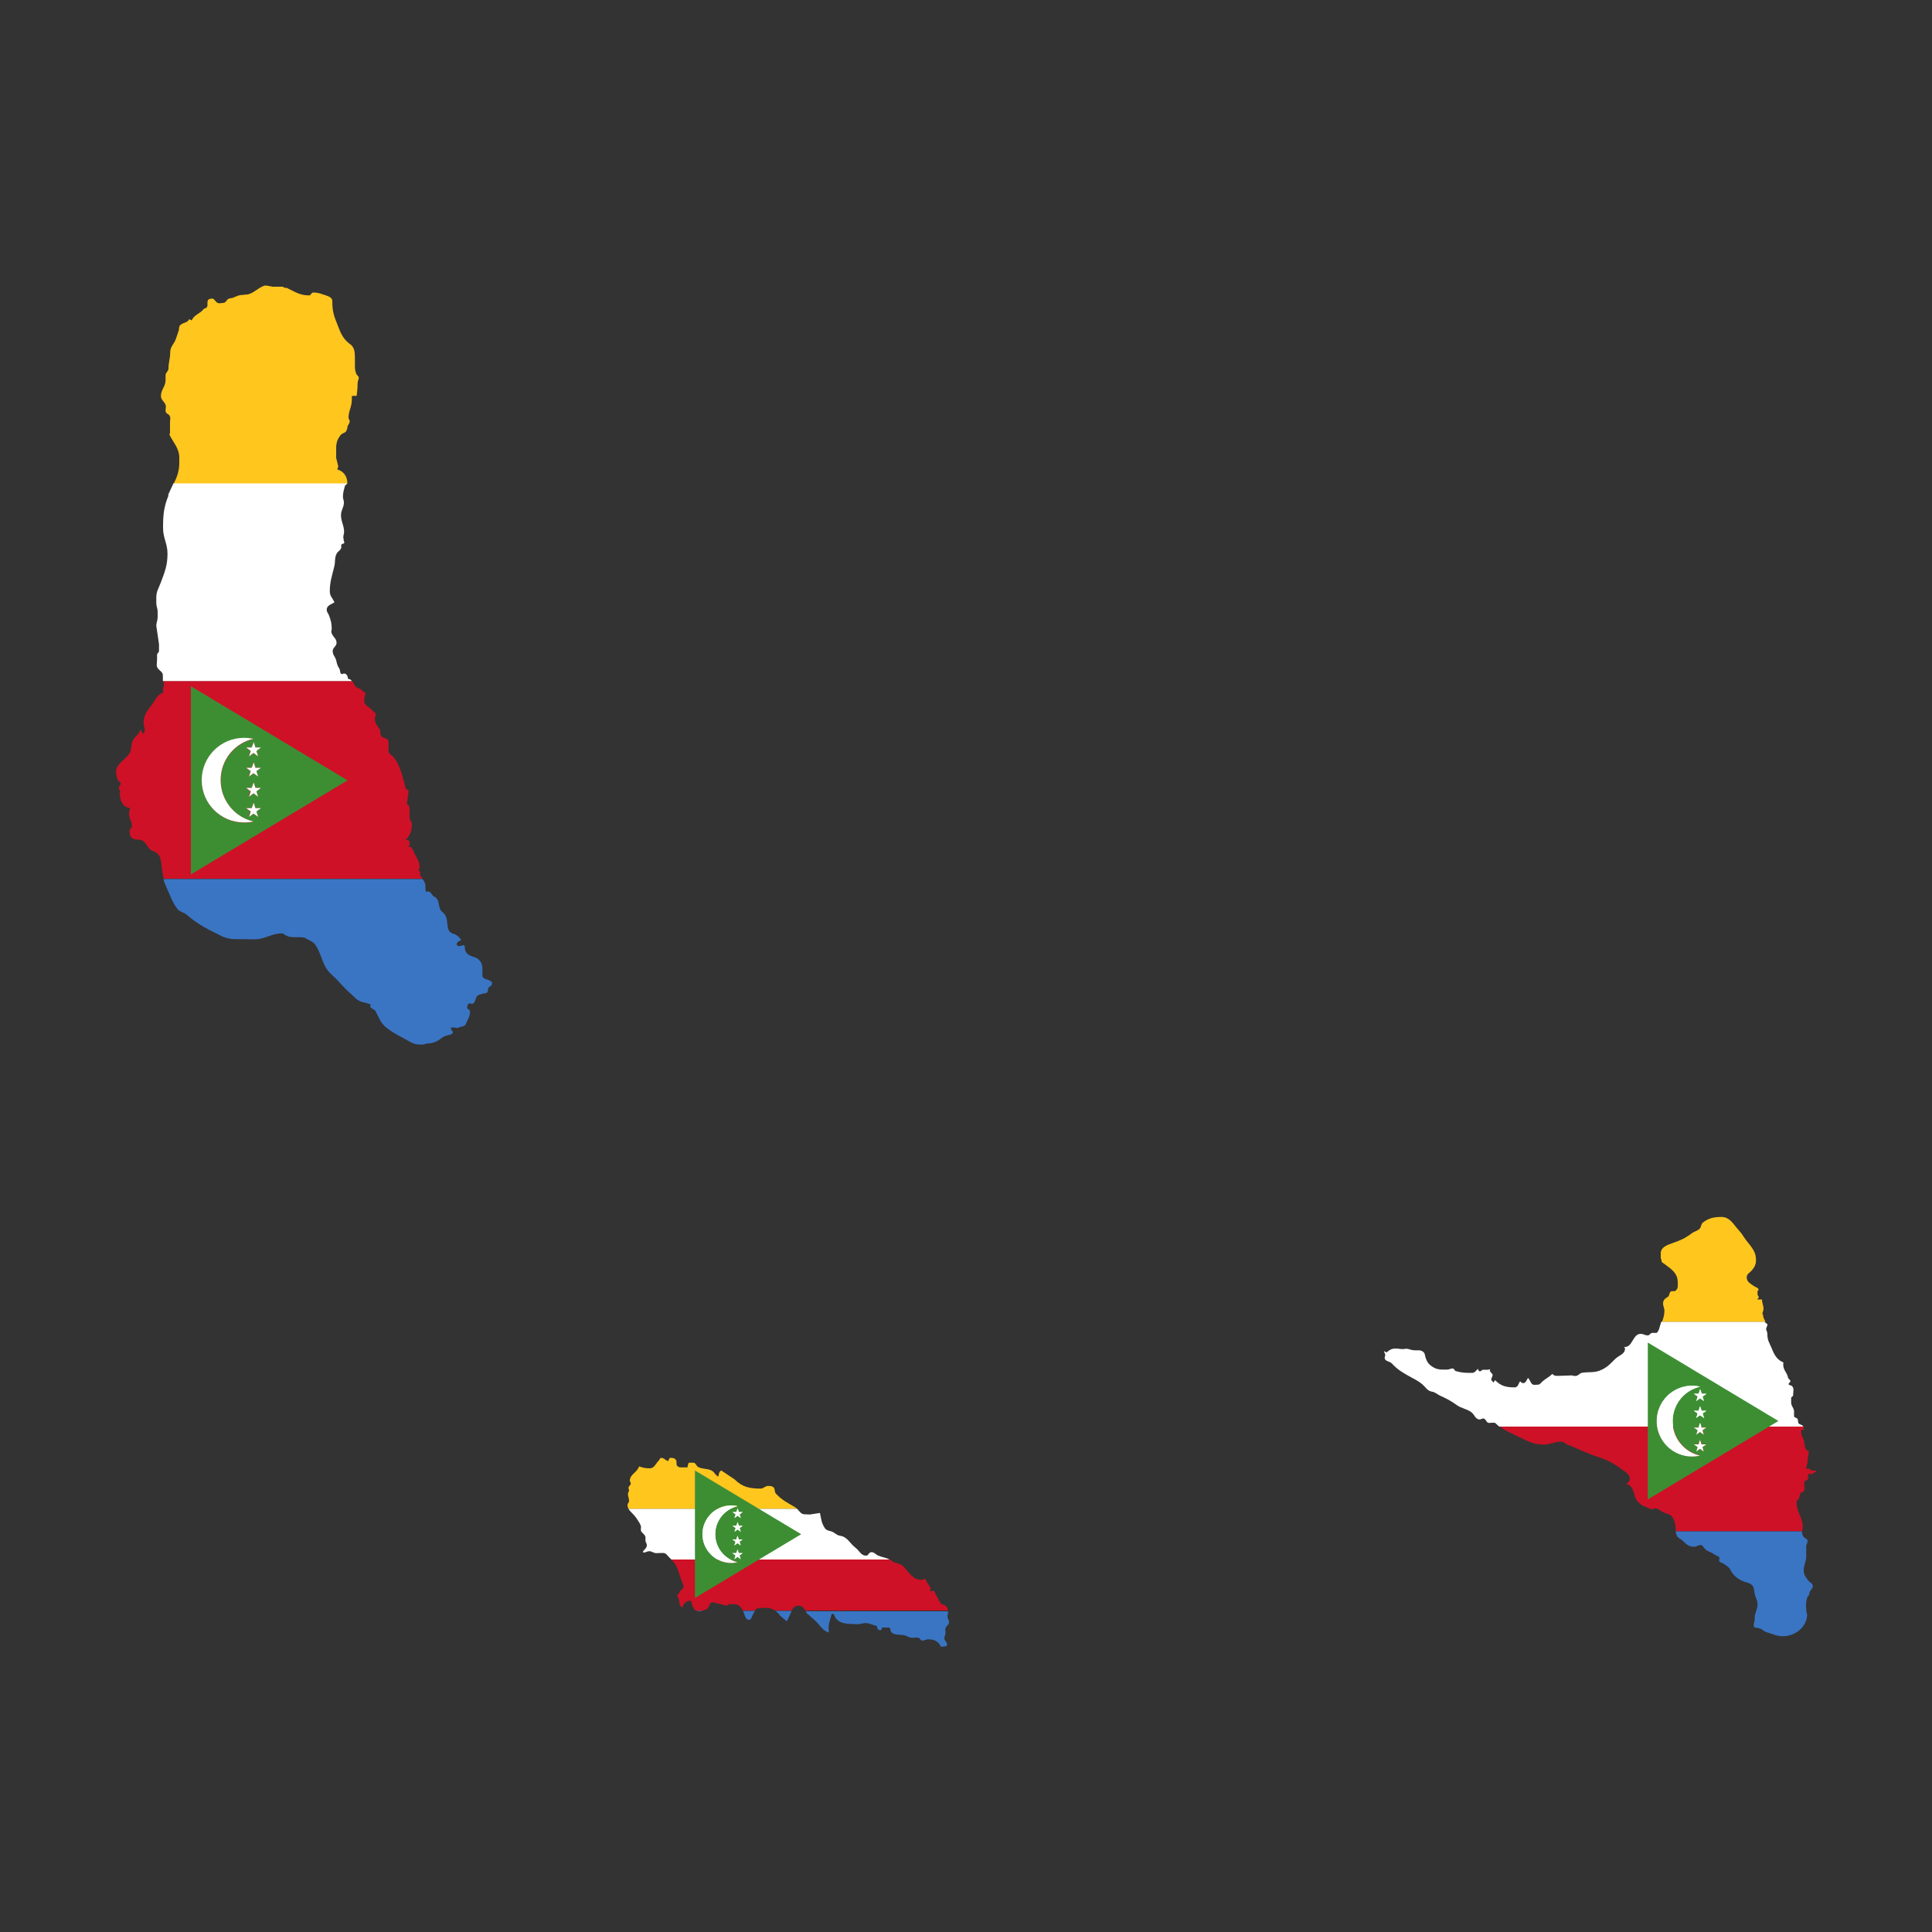 <?xml version="1.0" encoding="UTF-8"?>
<svg id="Calque_1" data-name="Calque 1" xmlns="http://www.w3.org/2000/svg" viewBox="0 0 100 100">
  <rect x="0" y="0" width="100" height="100" fill="#333333" stroke="none"/>
  <defs>
    <style>
      .cls-1 {
        fill: #ce1126;
      }

      .cls-1, .cls-2, .cls-3, .cls-4, .cls-5, .cls-6 {
        stroke-width: 0px;
      }

      .cls-2 {
        fill: none;
      }

      .cls-3 {
        fill: #3d8e33;
      }

      .cls-4 {
        fill: #3a75c4;
      }

      .cls-5 {
        fill: #ffc61e;
      }

      .cls-6 {
        fill: #fff;
      }
    </style>
  </defs>
  <path class="cls-2" d="M13.79,14.79h-.05s-.02,0-.03,0h.08Z"/>
  <path class="cls-4" d="M8.6,45.91c.22.43.28.72.56,1.11.14.19.33.18.51.33.64.55,1.09.75,1.86,1.13.39.16.65.13,1.07.13.22,0,.34.01.56.01.58,0,.87-.31,1.44-.31.08,0,.11.07.18.1.16.08.28.1.46.1h.32c.07,0,.13.02.2.02.24.16.45.18.6.43.35.57.31,1.05.82,1.5.4.35.56.62.97.97.19.16.27.3.5.4.15.07.26.05.41.12.05.02.13.01.13.07,0,.02-.03.02-.03.05,0,.15.21.14.28.27.19.35.25.61.56.85.42.33.71.44,1.18.71.22.13.39.17.65.17.07,0,.16-.02.23-.05.3-.02.49-.06.73-.24.14-.11.24-.17.41-.2.11-.02.24-.05.24-.16,0-.07-.09-.08-.09-.15,0-.03,0-.06.01-.09h.12s.21.03.21.03c.16-.1.38-.05.43-.23.1-.23.21-.38.21-.63,0-.1-.15-.1-.15-.2,0-.1.04-.22.14-.22.04,0,.05.03.09.03.17,0,.18-.2.25-.35.06-.12.17-.12.29-.17.1-.04.21,0,.28-.09.05-.07,0-.16.06-.23.07-.08.18-.1.18-.21,0-.25-.5-.16-.5-.41v-.33c0-.2-.04-.35-.18-.49-.2-.2-.45-.13-.63-.35-.11-.12-.09-.25-.12-.41-.11,0-.17.05-.28.05-.06,0-.12-.03-.12-.09,0-.13.13-.17.24-.23-.11-.11-.15-.2-.29-.27-.16-.07-.31-.09-.37-.25-.1-.26-.04-.44-.14-.69-.07-.2-.27-.24-.32-.44-.06-.2-.04-.35-.17-.51-.05-.07-.14-.06-.18-.13-.08-.11-.15-.22-.29-.22-.03,0-.03.03-.05.05-.02-.07-.05-.11-.05-.18v-.14c0-.16-.06-.26-.15-.37h-13.41c.03.13.07.26.15.4h0Z"/>
  <path class="cls-1" d="M8.48,35.49c-.05.14-.05.22-.03.37-.3.07-.37.32-.55.56-.26.35-.47.58-.47,1.01,0,.14.06.21.06.35,0,.09-.03.16-.1.21-.03-.1-.05-.15-.12-.23-.07.29-.34.36-.43.65-.07.23-.02.4-.15.6-.24.35-.58.45-.68.86,0,.2,0,.33.1.51.04.08.14.1.14.18s-.1.12-.1.21c0,.07.06.11.06.18,0,.06-.01.09-.01.14,0,.35.19.73.54.73-.04.12-.06.2-.06.32,0,.25.15.37.15.62,0,.1-.12.13-.12.23,0,.17.01.33.16.41.16.1.29.02.46.09.2.09.24.24.38.41.1.13.22.14.37.23.26.16.24.43.29.73.04.24.05.43.1.62h13.41s-.07-.09-.11-.14c-.05-.07,0-.15-.03-.23-.01-.03-.07-.04-.07-.08,0-.06.05-.08.05-.14,0-.34-.18-.5-.31-.81-.05-.12-.09-.25-.22-.25-.03,0-.05,0-.09.01.04-.04.1-.05.1-.1,0-.11,0-.27-.1-.27-.02,0-.03.02-.05.02s-.03-.02-.05-.02c.24-.24.32-.47.32-.81,0-.14-.12-.21-.12-.35v-.47c0-.1-.05-.17-.14-.23l.09-.67c-.05-.07-.14-.07-.16-.15-.09-.34-.12-.54-.24-.88-.11-.29-.18-.47-.37-.71-.1-.13-.27-.17-.27-.34v-.28c0-.09.01-.14-.01-.23-.05-.16-.25-.12-.36-.25-.09-.11-.02-.25-.1-.37-.12-.18-.24-.3-.24-.52,0-.1.05-.15.05-.25,0-.09-.1-.09-.15-.16-.16-.22-.45-.26-.45-.53,0-.16.06-.25.06-.41,0-.06-.1-.04-.14-.08-.03-.04-.05-.08-.09-.1-.13-.07-.25-.08-.32-.21-.05-.08-.08-.16-.13-.22h-9.77l.03.22h0Z"/>
  <path class="cls-6" d="M8.72,25.65c-.25.61-.28,1.02-.28,1.68,0,.53.23.8.23,1.33,0,.6-.14.94-.35,1.5-.11.29-.23.45-.23.76,0,.12,0,.2,0,.32.01.17.07.26.07.42v.29c0,.17-.07.27-.07.44l.14.95v.35c0,.09-.1.12-.1.2v.24c0,.2-.07.36.07.5.11.12.23.17.23.33v.29h9.78c-.05-.07-.11-.11-.2-.11,0-.14-.07-.28-.21-.28-.04,0-.05.03-.09.03-.14,0-.08-.2-.16-.31-.11-.15-.11-.27-.16-.44-.06-.17-.17-.25-.17-.44s.2-.24.2-.43c0-.26-.27-.34-.27-.6,0-.05.02-.07.02-.12,0-.27-.04-.42-.13-.67-.04-.13-.13-.19-.13-.32,0-.22.22-.27.4-.38-.09-.22-.24-.33-.24-.56,0-.51.11-.79.23-1.29.07-.27,0-.46.14-.7.07-.11.18-.14.22-.27.02-.07-.02-.13.02-.18.04-.05.14-.03.14-.09,0-.05-.02-.07-.03-.12,0-.07-.02-.1-.02-.18,0-.1.04-.15.04-.25,0-.35-.16-.53-.16-.88,0-.26.15-.39.15-.65,0-.12-.05-.18-.05-.3,0-.22.05-.34.1-.55.02-.07.12-.08.12-.16,0,0,0,0,0,0h-8.98c-.09.19-.19.39-.29.62h0Z"/>
  <path class="cls-5" d="M12.61,15.27c-.22-.02-.35.06-.55.14-.1.04-.2.01-.28.09-.08.08-.12.18-.23.18-.13,0-.22.05-.32-.02-.09-.07-.13-.18-.24-.21-.1.02-.19.01-.23.1-.06.14.03.28-.08.38-.04.04-.1.02-.14.07-.21.26-.47.27-.62.58-.05-.02-.08-.03-.13-.06-.08.2-.31.16-.46.31-.08.07-.05.17-.08.28-.05.16-.09.25-.14.41-.09.29-.3.41-.3.71,0,.33-.09.52-.09.85,0,.14-.15.2-.15.34v.25c0,.34-.24.49-.24.83,0,.19.15.26.23.43.07.14-.03.27.03.41.03.07.11.08.16.14.1.11.05.22.05.37,0,.22,0,.34,0,.55l-.03.1c.23.46.51.7.51,1.21v.24c0,.44-.12.74-.28,1.07h8.98c0-.34-.18-.63-.52-.72.01-.06.03-.1.05-.16l-.11-.44v-.28c0-.08,0-.13,0-.21,0-.29.06-.49.25-.71.09-.1.23-.08.28-.21l.05-.12c-.02-.15.12-.22.12-.37,0-.07-.06-.11-.06-.18,0-.36.17-.56.17-.92v-.2c.1-.01.15-.02.25-.01.03-.26.05-.4.05-.66,0-.11.06-.17.06-.28,0-.08-.08-.11-.12-.18-.08-.18-.08-.31-.08-.5v-.37c0-.3-.03-.55-.28-.71-.4-.3-.49-.66-.68-1.13-.16-.39-.21-.65-.21-1.08,0-.18-.19-.24-.36-.3-.24-.08-.38-.14-.63-.14-.1,0-.11.15-.21.15-.48,0-.74-.19-1.18-.4l-.05.02-.14-.07h-.51l-.34-.06h-.08c-.44.15-.63.51-1.09.47h0Z"/>
  <path class="cls-3" d="M9.88,35.52v9.74l8.11-4.87s-8.11-4.87-8.11-4.87ZM12.74,41.83h.29l.09-.28.09.28h.29l-.24.17.09.28-.24-.17-.24.17.09-.28-.24-.17h0ZM13.36,40.19l-.24-.17-.24.17.09-.28-.24-.17h.29l.09-.28.09.28h.29l-.24.17.09.28h0ZM13.03,40.78l.09-.28.09.28h.29l-.24.17.09.28-.24-.17-.24.17.09-.28-.24-.17h.29ZM13.27,38.87l.09.28-.24-.17-.24.17.09-.28-.24-.17h.29l.09-.28.09.28h.29l-.24.17h0ZM12.64,42.58c-1.21,0-2.19-.98-2.19-2.19s.98-2.19,2.19-2.19c.17,0,.33.02.49.05-.98.22-1.7,1.09-1.7,2.14s.73,1.92,1.7,2.14c-.16.04-.32.05-.49.05h0Z"/>
  <path class="cls-6" d="M13.12,42.52c-.16.04-.32.05-.49.05-1.21,0-2.19-.98-2.19-2.19s.98-2.19,2.19-2.19c.17,0,.33.02.49.05-.98.22-1.7,1.09-1.7,2.14s.73,1.92,1.7,2.14h0Z"/>
  <polygon class="cls-6" points="13.27 38.87 13.36 39.15 13.12 38.97 12.89 39.15 12.98 38.87 12.74 38.69 13.03 38.69 13.13 38.41 13.22 38.69 13.51 38.69 13.27 38.87"/>
  <polygon class="cls-6" points="13.27 39.91 13.36 40.19 13.12 40.02 12.89 40.19 12.98 39.91 12.74 39.74 13.03 39.74 13.13 39.46 13.22 39.74 13.51 39.74 13.27 39.91"/>
  <polygon class="cls-6" points="13.27 40.96 13.36 41.24 13.12 41.06 12.89 41.24 12.98 40.96 12.74 40.78 13.03 40.78 13.13 40.5 13.22 40.78 13.51 40.78 13.27 40.96"/>
  <polygon class="cls-6" points="13.27 42 13.36 42.28 13.12 42.11 12.89 42.28 12.98 42 12.74 41.83 13.03 41.83 13.13 41.55 13.22 41.83 13.51 41.83 13.27 42"/>
  <path class="cls-4" d="M40.4,83.64c.12.12.2.16.32.28.11-.17.17-.38.26-.54h-.85c.1.07.19.15.27.27Z"/>
  <path class="cls-4" d="M36.18,83.41c.07,0,.13-.02.19-.04h-.33s.09.04.15.04Z"/>
  <path class="cls-4" d="M38.5,83.48c.06.16.09.36.27.36.1,0,.12-.1.16-.18.04-.1.09-.2.15-.28h-.62s.03.07.04.1Z"/>
  <path class="cls-4" d="M41.84,83.56c.14.16.24.21.39.36.24.24.33.45.65.58,0-.03.02-.04.02-.07,0-.07-.01-.1-.01-.17,0-.28.09-.43.15-.71.02,0,.03-.02.05-.02.11,0,.1.14.16.22.13.16.25.22.45.27.27.05.42.03.69.05.16,0,.25-.06.41-.06.23,0,.35.11.58.14.01.12.07.23.18.23.06,0,.09-.07.09-.14.14.01.21,0,.35,0,.12,0,.06.19.15.26.2.15.39.09.65.14.15.03.22.11.37.13.16.02.27-.05.41.02.06.03.07.13.14.13.13,0,.2-.07.32-.07.3,0,.56.11.66.39.13-.04.32.02.32-.12s-.14-.19-.14-.32c0-.12.06-.18.06-.3,0-.1-.03-.16.01-.25.05-.12.17-.15.17-.28s-.08-.19-.08-.32c0-.06.03-.1.03-.16,0-.03,0-.06,0-.09h-7.37c.04.06.08.13.13.19h0Z"/>
  <path class="cls-1" d="M34.97,81.01c.15.25.17.43.27.7.05.17.14.26.14.44,0,.07-.07.09-.12.14-.09.11-.12.2-.22.31.19.19.05.47.27.61.07-.18.18-.35.38-.35h.09c.02.21.1.42.26.51h.33c.06-.02.11-.05.18-.07.18-.06.14-.35.33-.37l.74.18s.07-.07.12-.07c.09,0,.16-.01.25-.01.22,0,.37.14.46.33h.62c.06-.08.14-.13.24-.13.13,0,.2-.01.33-.01.19,0,.35.05.48.14h.85c.08-.15.18-.25.37-.25.18,0,.26.12.35.25h7.37c0-.08-.02-.14-.08-.21-.1-.12-.28-.08-.33-.22-.06-.15-.13-.22-.2-.37-.05-.1-.07-.23-.18-.23-.04,0-.06.04-.09.06l-.05-.09s.03-.06.06-.09c-.13-.18-.21-.29-.31-.5-.07.04-.12.06-.21.06-.32,0-.46-.2-.69-.43-.13-.17-.21-.29-.4-.38-.15-.07-.28-.05-.41-.16-.05-.04-.09-.07-.14-.09h-11.29c.08.08.15.16.23.28h0Z"/>
  <path class="cls-6" d="M32.9,78.52c.11.18.2.27.27.46.03.1-.03.19.02.28.08.13.22.18.22.33v.14c0,.1.07.15.07.25,0,.16-.14.21-.21.35.02,0,.02.03.05.03.11,0,.17-.07.28-.07.15,0,.22.1.37.1.13,0,.21-.01.34-.01.15,0,.21.1.31.21.05.05.09.09.13.13h11.29c-.18-.1-.36-.11-.58-.2-.14-.06-.2-.18-.36-.18-.13,0-.14.18-.27.18-.27,0-.34-.25-.55-.41-.31-.24-.41-.56-.8-.62-.2-.03-.28-.18-.47-.23-.14-.04-.24-.05-.32-.17-.18-.27-.18-.47-.25-.78l-.52.08c-.11,0-.17-.01-.27-.01-.2,0-.27-.17-.4-.29h-8.72c.08.16.25.26.37.44h0Z"/>
  <path class="cls-5" d="M34.08,75.61c-.15.17-.22.39-.45.39s-.35-.03-.55-.1c-.11.33-.48.4-.48.75,0,.05.05.07.05.12,0,.11-.12.15-.12.25,0,.05.03.07.03.12,0,.07-.06.11-.06.18,0,.14.06.22.06.37,0,.09-.08.12-.08.21,0,.08.02.14.05.19h8.72s-.06-.05-.1-.08c-.41-.24-.67-.36-.99-.7-.06-.07-.05-.14-.07-.23-.03-.14-.18-.17-.32-.17-.17,0-.24.14-.41.14-.55,0-.94-.08-1.34-.48l-.69-.46c-.12.07-.12.19-.15.32-.18-.09-.2-.26-.38-.33-.24-.1-.41-.05-.65-.16-.12-.06-.13-.23-.27-.23h-.23c-.04.09-.06.14-.06.24h-.16c-.15,0-.27.03-.37-.07-.09-.09,0-.22-.08-.32-.06-.09-.16-.1-.28-.1-.07,0-.08.09-.1.16-.16-.01-.21-.16-.37-.16-.09,0-.09.11-.15.17h0Z"/>
  <path class="cls-3" d="M35.97,76.11v6.6l5.5-3.3-5.5-3.3ZM37.91,80.39h.2l.06-.19.06.19h.2l-.16.12.06.19-.16-.12-.16.12.06-.19-.16-.12h0ZM38.34,79.28l-.16-.12-.16.12.06-.19-.16-.12h.2l.06-.19.06.19h.2l-.16.12.06.19h0ZM38.11,79.68l.06-.19.06.19h.2l-.16.12.06.19-.16-.12-.16.12.06-.19-.16-.12h.2ZM38.28,78.38l.06.19-.16-.12-.16.12.06-.19-.16-.12h.2l.06-.19.06.19h.2l-.16.12h0ZM37.85,80.9c-.82,0-1.49-.67-1.49-1.49s.67-1.49,1.49-1.49c.11,0,.22.01.33.04-.66.15-1.16.74-1.16,1.45s.49,1.3,1.16,1.45c-.11.02-.22.04-.33.04Z"/>
  <path class="cls-6" d="M38.18,80.86c-.11.02-.22.04-.33.04-.82,0-1.49-.67-1.49-1.49s.67-1.49,1.49-1.49c.11,0,.22.01.33.04-.66.15-1.16.74-1.16,1.45s.49,1.3,1.16,1.45Z"/>
  <polygon class="cls-6" points="38.28 78.38 38.34 78.57 38.18 78.46 38.01 78.57 38.08 78.38 37.91 78.27 38.11 78.27 38.18 78.07 38.24 78.27 38.44 78.27 38.28 78.38"/>
  <polygon class="cls-6" points="38.28 79.09 38.34 79.28 38.18 79.17 38.01 79.28 38.08 79.09 37.91 78.98 38.11 78.98 38.18 78.78 38.24 78.98 38.44 78.98 38.28 79.09"/>
  <polygon class="cls-6" points="38.28 79.8 38.34 79.99 38.18 79.87 38.01 79.99 38.08 79.8 37.91 79.68 38.11 79.68 38.18 79.5 38.24 79.68 38.44 79.68 38.28 79.8"/>
  <polygon class="cls-6" points="38.28 80.51 38.34 80.7 38.18 80.58 38.01 80.7 38.08 80.51 37.91 80.39 38.11 80.39 38.18 80.2 38.24 80.39 38.44 80.39 38.28 80.51"/>
  <path class="cls-4" d="M93.51,83.5c0-.13-.03-.2-.03-.32,0-.2,0-.32.07-.51.03-.07.1-.1.1-.18,0-.17.18-.23.18-.4,0-.14-.15-.17-.23-.28-.14-.18-.24-.31-.24-.54,0-.29.13-.44.13-.72v-.51c0-.11.07-.16.07-.27,0-.13-.15-.14-.22-.24-.06-.09-.07-.18-.07-.27h-6.54c.01.06.03.13.05.2.06.16.2.17.32.29.18.18.32.31.58.31.14,0,.21-.09.35-.09.1,0,.13.11.2.18.08.1.16.13.28.18.11.05.18.09.28.16.08.05.21.06.21.16,0,.05-.02.07-.02.12,0,.09.11.1.18.14.14.07.23.15.35.25.18.36.38.55.75.7.14.06.24.05.37.14.18.12.15.31.2.52.04.2.14.3.14.51,0,.29-.15.45-.15.74,0,.03,0,.04.01.07-.02.1-.06.2-.06.3,0,.14.19.1.32.15.15.05.21.16.37.2.31.08.48.2.81.2.67,0,1.27-.49,1.27-1.16h0Z"/>
  <path class="cls-1" d="M93.29,78.82c-.09-.42-.3-.63-.3-1.06,0-.08.06-.13.12-.18.04-.11.03-.2.09-.3.03-.05.1-.02.14-.07.13-.15.01-.31.06-.51.01-.06.09-.07.14-.1.1-.08.02-.2.06-.32l.14.03c.11-.04.16-.11.28-.14l-.03-.05c-.09-.01-.15.02-.23-.01-.07-.03-.1-.1-.17-.1-.02,0-.03.02-.05.02l-.05-.02c.02-.18.08-.28.08-.46,0-.16.05-.25.05-.41,0-.07-.11-.05-.14-.12-.1-.19-.06-.35-.14-.55-.05-.12-.11-.19-.11-.32v-.14c.05,0,.09.01.13-.01v-.14s0-.02,0-.03h-15.73c.31.25.6.35,1,.55.47.23.76.39,1.28.39.35,0,.54-.15.89-.15.16,0,.22.12.37.17.58.22.89.4,1.48.6.52.17.81.31,1.24.63.22.16.47.26.47.54,0,.12-.12.15-.16.27.23.04.31.24.38.46.07.4.32.63.7.74.09.03.13.09.23.09.06,0,.08-.05.14-.05.2,0,.29.14.47.22.2.08.37.09.47.28.14.24.12.44.16.68h6.54c0-.13.04-.27,0-.42h0Z"/>
  <path class="cls-6" d="M93.09,73.65c-.05-.07,0-.18-.07-.23-.06-.05-.16-.05-.16-.12v-.24c0-.19-.15-.27-.15-.46v-.24c0-.07.1-.07.1-.14,0-.19.07-.35-.06-.48-.05-.05-.17-.03-.17-.1,0-.07.09-.08.09-.15,0-.08-.1-.1-.12-.18-.05-.27-.25-.39-.25-.67,0-.05,0-.07.01-.12-.34-.14-.47-.39-.61-.74-.11-.26-.22-.41-.22-.69,0-.11-.02-.18-.07-.28l.02-.09c.02-.05.05-.1.05-.16,0-.06-.09-.06-.12-.12,0-.01-.01-.02-.02-.03h-5.35c-.02.07-.05.14-.07.22-.04.14-.06.26-.17.36h-.23c-.1,0-.13.13-.23.13-.15,0-.22-.08-.37-.08-.41,0-.41.68-.82.68-.02,0-.03-.01-.04-.01.01.03.05.05.05.09,0,.3-.31.34-.52.55-.24.24-.37.39-.67.54-.36.18-.61.11-1.01.16-.16.02-.21.17-.37.17-.07,0-.12-.01-.18-.03-.22,0-.34.02-.56.02-.18,0-.35.04-.45-.1-.18.18-.33.23-.52.4-.08.07-.12.16-.23.16-.07,0-.11.01-.18.01-.19,0-.19-.22-.33-.36-.09.12-.11.27-.25.27-.07,0-.12-.05-.16-.1-.09.14-.11.32-.28.32-.42,0-.71-.06-1.01-.37-.04.03-.06.07-.08.12-.06-.05-.1-.09-.13-.16l.08-.21c-.01-.11-.1-.14-.15-.23l.02-.09c-.14.05-.22.02-.37.03-.07,0-.09.08-.16.08-.06,0-.09-.07-.1-.13-.11.09-.16.21-.3.21-.33,0-.53,0-.84-.09-.08-.02-.09-.14-.17-.14-.11,0-.18.06-.29.06-.3,0-.51.02-.76-.15-.19-.12-.28-.25-.35-.46-.04-.13-.03-.24-.14-.32-.15-.11-.29-.05-.47-.07-.16-.01-.25-.08-.41-.08-.05,0-.08.02-.14.02-.16,0-.25-.03-.41-.03-.19,0-.31.08-.45.2-.05-.02-.09-.04-.14-.07.01.08.07.12.07.21,0,.05-.03.08-.03.14,0,.19.25.16.38.3.28.3.48.42.83.62.29.17.49.24.75.46.18.16.25.33.48.37.18.03.25.12.41.2.35.16.55.26.86.48.27.2.5.19.77.38.18.13.21.38.44.38.07,0,.11-.05.18-.05.15,0,.15.23.3.23.07,0,.11-.01.18-.01.05,0,.09,0,.14.01.07.07.14.13.21.19h15.73c-.02-.1-.18-.09-.25-.18h0Z"/>
  <path class="cls-5" d="M91.22,68.02c0-.11.06-.16.06-.27,0-.19-.08-.3-.08-.49h-.25s.08-.06.08-.12-.06-.08-.06-.14v-.18s.05-.03.05-.06c0-.1-.11-.12-.2-.17-.2-.14-.41-.23-.41-.47,0-.18.15-.24.27-.37.14-.17.21-.31.21-.53,0-.55-.37-.78-.66-1.24-.11-.18-.21-.27-.35-.44-.23-.29-.41-.55-.78-.55s-.65.05-.96.29c-.11.09-.07.22-.17.32-.14.13-.27.13-.41.24-.35.26-.6.37-1.01.51-.29.1-.59.22-.59.52v.23l.06.23c.4.3.82.52.82,1.03,0,.18.03.35-.12.45-.07.05-.16,0-.23.03-.11.07-.06.23-.17.29-.14.08-.24.17-.24.33s.07.24.07.39c0,.23-.06.38-.12.56h5.35c-.07-.14-.13-.22-.13-.38h0Z"/>
  <path class="cls-3" d="M85.29,69.49v8.12l6.76-4.06-6.76-4.06h0ZM87.67,74.75h.25l.08-.23.08.23h.25l-.2.14.08.23-.2-.14-.2.14.08-.23-.2-.14h0ZM88.19,73.39l-.2-.14-.2.14.08-.23-.2-.14h.25l.08-.23.08.23h.25l-.2.14.08.23h0ZM87.92,73.88l.08-.23.08.23h.25l-.2.14.08.23-.2-.14-.2.14.08-.23-.2-.14h.25ZM88.12,72.28l.08.23-.2-.14-.2.14.08-.23-.2-.14h.25l.08-.23.08.23h.25l-.2.14h0ZM87.59,75.38c-1.01,0-1.83-.82-1.83-1.83s.82-1.83,1.83-1.83c.14,0,.28.02.41.05-.81.18-1.42.91-1.42,1.78s.61,1.6,1.42,1.78c-.13.03-.27.05-.41.05h0Z"/>
  <path class="cls-6" d="M87.99,75.34c-.13.03-.27.05-.41.05-1.01,0-1.83-.82-1.83-1.83s.82-1.83,1.83-1.83c.14,0,.28.02.41.05-.81.18-1.42.91-1.42,1.78s.61,1.6,1.42,1.78h0Z"/>
  <polygon class="cls-6" points="88.12 72.28 88.19 72.52 87.99 72.38 87.8 72.52 87.87 72.28 87.67 72.14 87.92 72.14 87.99 71.91 88.07 72.14 88.32 72.14 88.12 72.28"/>
  <polygon class="cls-6" points="88.12 73.16 88.19 73.39 87.99 73.25 87.8 73.39 87.87 73.16 87.67 73.02 87.92 73.02 87.99 72.78 88.07 73.02 88.32 73.02 88.12 73.16"/>
  <polygon class="cls-6" points="88.12 74.03 88.19 74.26 87.99 74.12 87.8 74.26 87.87 74.03 87.67 73.89 87.92 73.89 87.99 73.65 88.07 73.89 88.32 73.89 88.12 74.03"/>
  <polygon class="cls-6" points="88.12 74.9 88.19 75.13 87.99 74.99 87.8 75.13 87.87 74.9 87.67 74.76 87.92 74.76 87.99 74.52 88.07 74.76 88.32 74.76 88.12 74.9"/>
</svg>